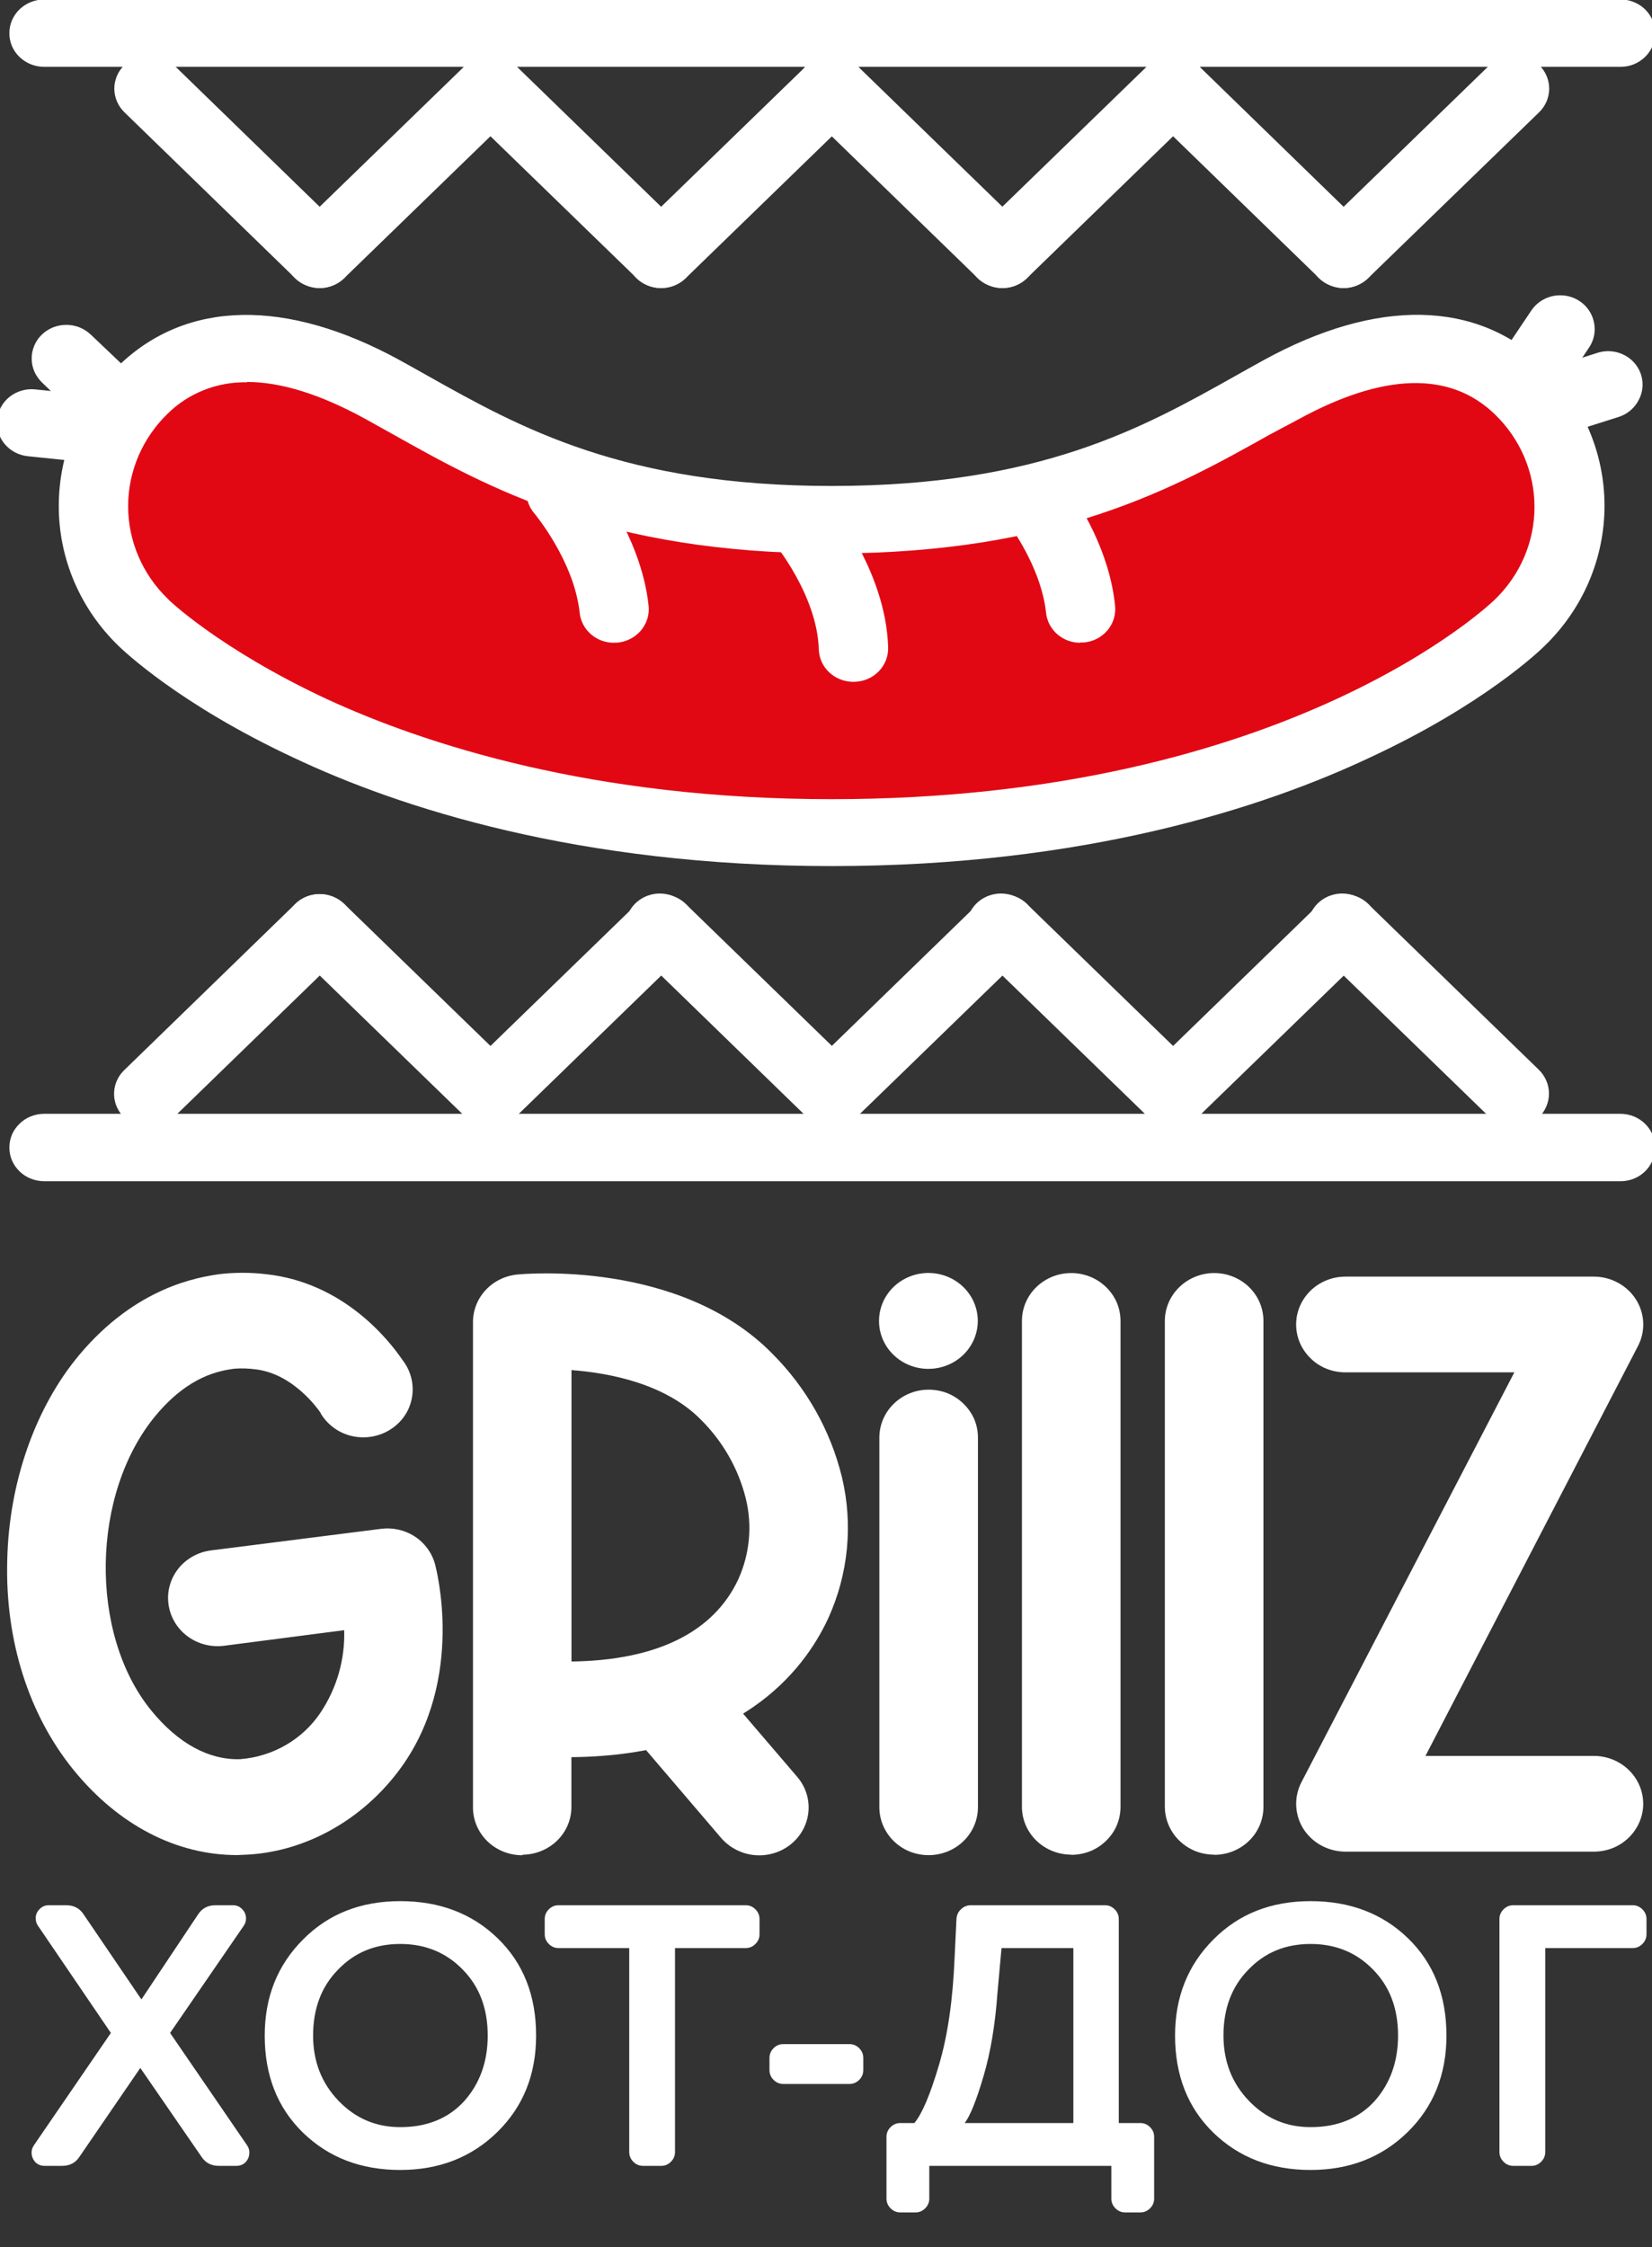 <?xml version="1.0" encoding="UTF-8"?> <svg xmlns="http://www.w3.org/2000/svg" width="75" height="102" viewBox="0 0 75 102" fill="none"><rect x="0" y="0" width="75" height="102" fill="#333333" stroke="none"/> <g clip-path="url(#clip0_288_2703)"> <path d="M73.57 53.62H2C1.794 53.619 1.589 53.579 1.398 53.503C1.207 53.427 1.033 53.315 0.887 53.173C0.74 53.03 0.624 52.861 0.543 52.676C0.465 52.49 0.425 52.292 0.426 52.092C0.425 51.891 0.465 51.691 0.543 51.504C0.623 51.319 0.74 51.152 0.887 51.011C1.032 50.867 1.206 50.753 1.398 50.677C1.589 50.601 1.794 50.561 2 50.56H73.57C73.777 50.561 73.981 50.601 74.172 50.677C74.557 50.834 74.863 51.13 75.023 51.504C75.104 51.69 75.145 51.89 75.144 52.092C75.145 52.293 75.104 52.491 75.023 52.676C74.906 52.956 74.705 53.196 74.446 53.364C74.187 53.532 73.882 53.621 73.57 53.62Z" fill="white"></path> <path d="M6.77 51.17C6.456 51.176 6.148 51.09 5.885 50.923C5.623 50.756 5.418 50.516 5.298 50.234C5.177 49.953 5.148 49.642 5.212 49.344C5.276 49.045 5.431 48.773 5.657 48.561L13.403 41.037C13.623 40.822 13.904 40.675 14.21 40.616C14.517 40.557 14.834 40.589 15.122 40.707C15.507 40.863 15.813 41.16 15.974 41.534C16.053 41.719 16.094 41.917 16.095 42.118C16.094 42.32 16.053 42.519 15.974 42.706C15.894 42.892 15.777 43.061 15.63 43.203L7.884 50.723C7.738 50.865 7.564 50.978 7.373 51.055C7.182 51.132 6.977 51.171 6.77 51.17Z" fill="white"></path> <path d="M22.267 51.17C22.06 51.171 21.855 51.132 21.664 51.055C21.473 50.978 21.299 50.865 21.153 50.723L13.403 43.203C13.258 43.06 13.143 42.891 13.063 42.706C12.983 42.52 12.941 42.32 12.942 42.118C12.941 41.917 12.983 41.719 13.063 41.534C13.141 41.347 13.257 41.178 13.403 41.035C13.549 40.892 13.723 40.779 13.914 40.702C14.106 40.625 14.311 40.586 14.519 40.587C14.726 40.588 14.931 40.629 15.122 40.707C15.312 40.784 15.484 40.896 15.63 41.037L23.38 48.561C23.526 48.703 23.641 48.872 23.72 49.058C23.799 49.243 23.84 49.441 23.84 49.642C23.84 49.843 23.799 50.041 23.72 50.226C23.641 50.412 23.526 50.581 23.38 50.723C23.233 50.865 23.059 50.978 22.868 51.057C22.677 51.132 22.473 51.171 22.267 51.17Z" fill="white"></path> <path d="M22.266 51.17C22.059 51.173 21.853 51.134 21.662 51.057C21.471 50.98 21.297 50.867 21.153 50.723C21.005 50.582 20.888 50.413 20.808 50.228C20.728 50.042 20.686 49.843 20.686 49.642C20.686 49.441 20.728 49.242 20.808 49.056C20.888 48.871 21.005 48.702 21.153 48.561L28.907 41.037C29.126 40.822 29.407 40.675 29.714 40.616C30.02 40.557 30.338 40.589 30.625 40.707C31.01 40.863 31.316 41.16 31.477 41.534C31.556 41.719 31.597 41.917 31.598 42.118C31.597 42.32 31.556 42.519 31.477 42.706C31.397 42.892 31.281 43.061 31.133 43.203L23.387 50.723C23.24 50.865 23.066 50.978 22.875 51.057C22.682 51.133 22.475 51.172 22.266 51.17Z" fill="white"></path> <path d="M37.762 51.17C37.555 51.171 37.35 51.132 37.159 51.055C36.968 50.978 36.794 50.865 36.649 50.723L28.907 43.203C28.628 42.958 28.45 42.625 28.404 42.264C28.357 41.902 28.447 41.537 28.655 41.234C28.864 40.931 29.178 40.711 29.539 40.615C29.901 40.518 30.287 40.551 30.625 40.707C30.815 40.784 30.988 40.896 31.133 41.037L38.883 48.561C39.029 48.703 39.145 48.872 39.223 49.058C39.302 49.243 39.343 49.441 39.343 49.642C39.343 49.843 39.302 50.041 39.223 50.226C39.145 50.412 39.029 50.582 38.883 50.724C38.737 50.867 38.563 50.98 38.371 51.057C38.18 51.132 37.976 51.171 37.77 51.17H37.762Z" fill="white"></path> <path d="M37.763 51.17C37.556 51.173 37.35 51.134 37.159 51.057C36.968 50.98 36.794 50.867 36.65 50.723C36.502 50.582 36.385 50.413 36.305 50.228C36.225 50.042 36.184 49.843 36.184 49.642C36.184 49.441 36.225 49.242 36.305 49.056C36.385 48.871 36.502 48.702 36.65 48.561L44.396 41.037C44.542 40.895 44.716 40.782 44.907 40.705C45.099 40.628 45.304 40.589 45.511 40.589C45.718 40.589 45.923 40.628 46.115 40.705C46.306 40.782 46.48 40.895 46.626 41.037C46.773 41.179 46.889 41.348 46.968 41.534C47.047 41.72 47.088 41.919 47.088 42.12C47.088 42.321 47.047 42.52 46.968 42.706C46.889 42.892 46.773 43.06 46.626 43.203L38.876 50.723C38.73 50.865 38.557 50.978 38.366 51.055C38.175 51.132 37.97 51.171 37.763 51.17Z" fill="white"></path> <path d="M53.258 51.17C53.051 51.173 52.846 51.134 52.654 51.057C52.463 50.98 52.29 50.867 52.145 50.723L44.395 43.203C44.117 42.958 43.938 42.625 43.892 42.264C43.846 41.902 43.935 41.537 44.144 41.234C44.352 40.931 44.666 40.711 45.028 40.615C45.389 40.518 45.775 40.551 46.114 40.707C46.304 40.784 46.476 40.896 46.621 41.037L54.371 48.561C54.597 48.773 54.753 49.045 54.817 49.344C54.881 49.642 54.851 49.953 54.731 50.234C54.611 50.516 54.406 50.756 54.143 50.923C53.88 51.09 53.572 51.176 53.258 51.17Z" fill="white"></path> <path d="M53.259 51.17C52.945 51.176 52.636 51.09 52.374 50.923C52.111 50.756 51.906 50.516 51.786 50.234C51.666 49.953 51.636 49.642 51.7 49.344C51.764 49.045 51.919 48.773 52.145 48.561L59.892 41.037C60.187 40.75 60.589 40.589 61.007 40.589C61.425 40.589 61.826 40.75 62.122 41.037C62.418 41.324 62.584 41.714 62.584 42.12C62.584 42.526 62.418 42.915 62.122 43.203L54.372 50.723C54.226 50.865 54.053 50.978 53.862 51.055C53.67 51.132 53.466 51.171 53.259 51.17Z" fill="white"></path> <path d="M68.749 51.17C68.542 51.173 68.337 51.134 68.145 51.057C67.954 50.98 67.781 50.867 67.636 50.723L59.886 43.203C59.608 42.958 59.429 42.625 59.383 42.264C59.337 41.902 59.426 41.537 59.635 41.234C59.843 40.931 60.157 40.711 60.519 40.615C60.88 40.518 61.266 40.551 61.605 40.707C61.795 40.784 61.967 40.896 62.113 41.037L69.863 48.561C70.009 48.703 70.124 48.872 70.202 49.058C70.282 49.243 70.323 49.441 70.323 49.642C70.323 49.843 70.282 50.041 70.202 50.226C70.124 50.412 70.009 50.582 69.863 50.724C69.716 50.867 69.542 50.98 69.351 51.057C69.16 51.132 68.956 51.171 68.749 51.17Z" fill="white"></path> <path d="M69.016 28.257C70.456 26.856 71.266 24.957 71.266 22.978C71.266 20.998 70.456 19.1 69.016 17.699C66.012 14.783 61.836 15.67 58.141 17.699C53.57 20.206 48.613 23.607 37.762 23.607C26.91 23.607 21.941 20.194 17.371 17.699C13.672 15.674 9.5 14.79 6.496 17.699C5.055 19.1 4.246 20.998 4.246 22.978C4.246 24.957 5.055 26.856 6.496 28.257C6.496 28.257 16.059 37.787 37.746 37.787C59.434 37.787 69.016 28.257 69.016 28.257Z" fill="#E10814"></path> <path d="M37.755 39.315C26.251 39.315 18.11 36.661 13.31 34.385C8.126 31.962 5.583 29.516 5.38 29.319C4.517 28.485 3.834 27.494 3.368 26.402C2.903 25.311 2.665 24.14 2.669 22.959C2.669 21.777 2.908 20.608 3.372 19.515C3.837 18.424 4.521 17.432 5.384 16.599C8.462 13.615 12.993 13.527 18.145 16.349C18.567 16.58 18.993 16.819 19.423 17.062C23.595 19.405 28.321 22.06 37.763 22.06C47.204 22.06 51.915 19.405 56.083 17.066C56.517 16.823 56.942 16.58 57.368 16.349C62.52 13.52 67.052 13.611 70.13 16.599C70.99 17.434 71.673 18.425 72.139 19.516C72.604 20.607 72.844 21.776 72.844 22.957C72.844 24.138 72.604 25.307 72.139 26.398C71.673 27.489 70.99 28.48 70.13 29.315C69.923 29.52 67.395 31.97 62.204 34.382C57.423 36.642 49.267 39.315 37.755 39.315ZM11.22 17.354C10.55 17.34 9.884 17.459 9.263 17.704C8.642 17.949 8.08 18.315 7.61 18.78C7.042 19.331 6.591 19.985 6.283 20.705C5.975 21.426 5.817 22.198 5.817 22.978C5.817 23.758 5.975 24.53 6.283 25.25C6.591 25.971 7.042 26.625 7.61 27.176C7.61 27.199 9.954 29.451 14.821 31.727C19.31 33.797 26.931 36.278 37.743 36.278C58.544 36.278 67.782 27.301 67.872 27.21C68.441 26.659 68.892 26.005 69.2 25.285C69.507 24.564 69.666 23.792 69.666 23.012C69.666 22.232 69.507 21.46 69.2 20.74C68.892 20.019 68.441 19.365 67.872 18.814C65.829 16.831 62.794 16.918 58.888 19.068L57.661 19.72C53.364 22.125 48.044 25.124 37.763 25.124C27.482 25.124 22.138 22.125 17.841 19.716L16.591 19.019C14.549 17.899 12.756 17.339 11.212 17.339L11.22 17.354Z" fill="white"></path> <path d="M69.195 18.89C68.89 18.89 68.591 18.803 68.336 18.64C68.162 18.53 68.013 18.388 67.896 18.222C67.78 18.056 67.698 17.869 67.656 17.672C67.574 17.279 67.655 16.87 67.883 16.535L69.508 14.115C69.675 13.857 69.919 13.653 70.207 13.531C70.495 13.409 70.814 13.374 71.123 13.431C71.432 13.488 71.716 13.634 71.938 13.85C72.16 14.066 72.309 14.342 72.367 14.642C72.45 15.036 72.368 15.445 72.141 15.78L70.516 18.203C70.372 18.416 70.176 18.59 69.945 18.712C69.715 18.832 69.457 18.895 69.195 18.894V18.89Z" fill="white"></path> <path d="M70.173 19.902C69.841 19.903 69.516 19.801 69.248 19.61C68.94 19.401 68.721 19.091 68.63 18.737C68.539 18.383 68.582 18.009 68.751 17.684C68.845 17.505 68.975 17.345 69.132 17.215C69.29 17.085 69.472 16.986 69.669 16.925L72.494 16.026C72.791 15.926 73.112 15.914 73.416 15.993C73.72 16.073 73.992 16.239 74.197 16.471C74.401 16.703 74.529 16.99 74.563 17.293C74.597 17.597 74.536 17.904 74.388 18.173C74.295 18.352 74.166 18.511 74.009 18.641C73.852 18.771 73.671 18.87 73.474 18.931L70.646 19.826C70.494 19.876 70.334 19.902 70.173 19.902Z" fill="white"></path> <path d="M5.121 19.826C4.917 19.831 4.713 19.795 4.523 19.72C4.333 19.645 4.159 19.534 4.012 19.394L1.902 17.358C1.757 17.215 1.641 17.048 1.559 16.865C1.48 16.678 1.438 16.479 1.438 16.277C1.437 16.077 1.477 15.878 1.555 15.693C1.633 15.506 1.748 15.337 1.895 15.194C2.041 15.052 2.215 14.939 2.406 14.862C2.793 14.708 3.227 14.708 3.613 14.862C3.804 14.94 3.977 15.052 4.125 15.192L6.25 17.213C6.544 17.5 6.71 17.886 6.715 18.291C6.716 18.492 6.675 18.692 6.595 18.878C6.515 19.064 6.398 19.233 6.25 19.375C6.105 19.519 5.931 19.633 5.738 19.709C5.546 19.786 5.341 19.826 5.133 19.826H5.121Z" fill="white"></path> <path d="M4.391 21.014C4.335 21.017 4.279 21.017 4.223 21.014L1.266 20.71C1.06 20.689 0.862 20.629 0.68 20.533C0.499 20.437 0.339 20.308 0.209 20.152C0.08 19.996 -0.017 19.817 -0.075 19.625C-0.134 19.433 -0.153 19.231 -0.131 19.032C-0.109 18.833 -0.047 18.64 0.052 18.464C0.15 18.288 0.284 18.132 0.444 18.006C0.605 17.881 0.789 17.787 0.987 17.73C1.185 17.673 1.392 17.655 1.598 17.676L4.555 17.983C4.76 18.003 4.959 18.062 5.141 18.158C5.322 18.253 5.483 18.382 5.613 18.537C5.742 18.693 5.839 18.872 5.898 19.064C5.971 19.292 5.987 19.534 5.945 19.769C5.904 20.004 5.805 20.227 5.658 20.418C5.511 20.61 5.32 20.765 5.1 20.871C4.879 20.977 4.637 21.031 4.391 21.029V21.014Z" fill="white"></path> <path d="M38.735 30.95C38.326 30.95 37.934 30.794 37.642 30.517C37.35 30.24 37.181 29.863 37.172 29.467C37.094 26.983 35.11 24.605 35.09 24.582C34.825 24.269 34.699 23.867 34.739 23.463C34.758 23.264 34.818 23.07 34.915 22.892C35.013 22.715 35.145 22.559 35.305 22.432C35.463 22.303 35.646 22.206 35.843 22.147C36.041 22.087 36.248 22.066 36.454 22.085C36.659 22.103 36.859 22.161 37.041 22.256C37.224 22.35 37.385 22.478 37.516 22.633C37.629 22.762 40.211 25.826 40.321 29.376C40.328 29.577 40.295 29.777 40.222 29.966C40.149 30.154 40.039 30.327 39.896 30.473C39.754 30.62 39.584 30.737 39.394 30.819C39.205 30.901 39 30.945 38.793 30.95H38.735Z" fill="white"></path> <path d="M49.051 29.178C48.662 29.18 48.286 29.041 47.997 28.788C47.708 28.534 47.527 28.186 47.489 27.809C47.294 25.993 46.169 24.294 45.696 23.638C45.507 23.392 45.4 23.096 45.388 22.789C45.376 22.482 45.46 22.179 45.63 21.92C45.799 21.66 46.045 21.457 46.336 21.337C46.627 21.216 46.949 21.184 47.259 21.245C47.462 21.278 47.657 21.35 47.833 21.457C48.008 21.563 48.159 21.703 48.278 21.867C49.059 22.913 50.372 25.033 50.622 27.483C50.645 27.683 50.627 27.886 50.569 28.079C50.511 28.272 50.414 28.452 50.283 28.608C50.153 28.765 49.991 28.894 49.809 28.99C49.626 29.085 49.426 29.144 49.219 29.163H49.051V29.178Z" fill="white"></path> <path d="M27.879 29.178C27.489 29.18 27.113 29.041 26.824 28.788C26.535 28.535 26.354 28.186 26.316 27.809C26.062 25.462 24.277 23.327 24.258 23.304C23.991 22.991 23.864 22.589 23.904 22.185C23.943 21.781 24.146 21.409 24.468 21.15C24.791 20.892 25.206 20.768 25.622 20.806C26.038 20.845 26.421 21.042 26.687 21.355C26.785 21.472 29.094 24.207 29.445 27.491C29.468 27.691 29.449 27.893 29.39 28.086C29.331 28.278 29.234 28.457 29.105 28.613C28.841 28.927 28.461 29.127 28.047 29.171H27.879V29.178Z" fill="white"></path> <path d="M73.57 3.034H2C1.689 3.033 1.385 2.943 1.126 2.776C0.867 2.609 0.664 2.371 0.543 2.093C0.465 1.907 0.425 1.707 0.426 1.506C0.425 1.305 0.465 1.107 0.543 0.922C0.624 0.736 0.74 0.567 0.887 0.425C1.033 0.283 1.207 0.171 1.398 0.095C1.589 0.018 1.794 -0.022 2 -0.023H73.57C73.882 -0.024 74.187 0.065 74.446 0.234C74.705 0.402 74.906 0.641 75.023 0.922C75.104 1.106 75.145 1.305 75.144 1.506C75.145 1.707 75.104 1.907 75.023 2.093C74.944 2.278 74.829 2.445 74.684 2.586C74.537 2.728 74.363 2.842 74.172 2.92C73.981 2.996 73.776 3.034 73.57 3.034Z" fill="white"></path> <path d="M14.52 13.076C14.312 13.077 14.106 13.037 13.914 12.959C13.723 12.882 13.55 12.77 13.403 12.629L5.657 5.105C5.509 4.963 5.392 4.795 5.312 4.61C5.232 4.424 5.19 4.225 5.19 4.024C5.19 3.823 5.232 3.623 5.312 3.438C5.392 3.252 5.509 3.084 5.657 2.943C5.803 2.801 5.977 2.689 6.168 2.613C6.359 2.536 6.563 2.496 6.77 2.496C6.976 2.496 7.181 2.536 7.371 2.613C7.563 2.689 7.737 2.801 7.883 2.943L15.625 10.467C15.771 10.609 15.887 10.778 15.965 10.964C16.045 11.149 16.086 11.347 16.086 11.548C16.086 11.748 16.045 11.947 15.965 12.132C15.887 12.318 15.771 12.486 15.625 12.629C15.478 12.77 15.305 12.882 15.114 12.959C14.926 13.036 14.724 13.076 14.52 13.076Z" fill="white"></path> <path d="M14.515 13.076C14.308 13.077 14.104 13.037 13.913 12.959C13.671 12.865 13.458 12.714 13.291 12.52C13.124 12.325 13.011 12.094 12.96 11.846C12.909 11.598 12.923 11.341 13 11.1C13.077 10.858 13.215 10.64 13.402 10.463L21.152 2.943C21.298 2.801 21.472 2.689 21.663 2.613C21.854 2.536 22.058 2.496 22.265 2.496C22.471 2.496 22.676 2.536 22.866 2.613C23.058 2.689 23.231 2.802 23.378 2.943C23.524 3.085 23.64 3.254 23.718 3.44C23.798 3.625 23.838 3.823 23.838 4.024C23.838 4.224 23.798 4.423 23.718 4.608C23.64 4.794 23.524 4.962 23.378 5.105L15.624 12.629C15.477 12.77 15.303 12.882 15.113 12.959C14.921 13.037 14.715 13.077 14.507 13.076H14.515Z" fill="white"></path> <path d="M30.016 13.076C29.808 13.077 29.602 13.037 29.41 12.959C29.222 12.881 29.051 12.769 28.907 12.629L21.153 5.105C20.967 4.928 20.83 4.709 20.753 4.468C20.677 4.227 20.663 3.972 20.714 3.724C20.765 3.477 20.878 3.246 21.044 3.052C21.21 2.858 21.423 2.707 21.664 2.613C21.855 2.536 22.059 2.496 22.266 2.496C22.473 2.496 22.677 2.536 22.868 2.613C23.059 2.689 23.233 2.801 23.379 2.943L31.129 10.467C31.277 10.608 31.394 10.776 31.474 10.962C31.554 11.148 31.595 11.347 31.595 11.548C31.595 11.749 31.554 11.948 31.474 12.134C31.394 12.319 31.277 12.487 31.129 12.629C30.982 12.77 30.808 12.882 30.618 12.959C30.427 13.037 30.223 13.077 30.016 13.076Z" fill="white"></path> <path d="M30.015 13.076C29.807 13.077 29.601 13.037 29.41 12.959C29.169 12.864 28.955 12.713 28.79 12.518C28.624 12.323 28.511 12.091 28.461 11.844C28.411 11.596 28.425 11.34 28.503 11.098C28.581 10.857 28.719 10.639 28.906 10.463L36.656 2.943C36.802 2.801 36.976 2.689 37.168 2.613C37.358 2.536 37.563 2.496 37.769 2.496C37.976 2.496 38.18 2.536 38.371 2.613C38.563 2.689 38.737 2.801 38.884 2.943C39.031 3.085 39.147 3.254 39.226 3.44C39.346 3.719 39.378 4.027 39.317 4.323C39.255 4.62 39.104 4.892 38.882 5.105L31.128 12.629C30.981 12.77 30.808 12.882 30.617 12.959C30.427 13.037 30.222 13.077 30.015 13.076Z" fill="white"></path> <path d="M45.507 13.076C45.3 13.077 45.096 13.037 44.906 12.959C44.715 12.882 44.541 12.77 44.394 12.629L36.648 5.105C36.462 4.928 36.325 4.709 36.248 4.468C36.172 4.227 36.158 3.972 36.209 3.724C36.26 3.477 36.373 3.246 36.539 3.052C36.705 2.858 36.918 2.707 37.16 2.613C37.35 2.536 37.555 2.496 37.761 2.496C37.968 2.496 38.172 2.536 38.363 2.613C38.554 2.689 38.728 2.801 38.874 2.943L46.624 10.467C46.77 10.609 46.886 10.778 46.964 10.964C47.044 11.149 47.085 11.347 47.085 11.548C47.085 11.748 47.044 11.947 46.964 12.132C46.886 12.318 46.77 12.486 46.624 12.629C46.477 12.77 46.303 12.882 46.113 12.959C45.921 13.037 45.715 13.077 45.507 13.076Z" fill="white"></path> <path d="M45.507 13.076C45.3 13.077 45.096 13.037 44.906 12.959C44.664 12.865 44.45 12.714 44.283 12.52C44.117 12.325 44.003 12.094 43.952 11.846C43.901 11.598 43.915 11.341 43.992 11.1C44.069 10.858 44.207 10.64 44.394 10.463L52.144 2.943C52.29 2.801 52.464 2.689 52.656 2.613C52.846 2.536 53.051 2.496 53.257 2.496C53.464 2.496 53.668 2.536 53.859 2.613C54.05 2.689 54.224 2.802 54.37 2.943C54.516 3.085 54.632 3.254 54.71 3.44C54.79 3.625 54.831 3.823 54.831 4.024C54.831 4.224 54.79 4.423 54.71 4.608C54.632 4.794 54.516 4.962 54.37 5.105L46.62 12.629C46.475 12.771 46.301 12.884 46.11 12.961C45.919 13.037 45.714 13.077 45.507 13.076Z" fill="white"></path> <path d="M61.008 13.076C60.8 13.077 60.594 13.037 60.403 12.959C60.212 12.882 60.038 12.77 59.891 12.629L52.145 5.105C51.959 4.928 51.822 4.709 51.745 4.468C51.669 4.227 51.655 3.972 51.706 3.724C51.757 3.477 51.87 3.246 52.036 3.052C52.202 2.858 52.416 2.707 52.657 2.613C52.847 2.536 53.052 2.496 53.258 2.496C53.465 2.496 53.669 2.536 53.86 2.613C54.051 2.689 54.225 2.801 54.371 2.943L62.11 10.467C62.257 10.608 62.375 10.776 62.455 10.962C62.535 11.148 62.576 11.347 62.576 11.548C62.576 11.749 62.535 11.948 62.455 12.134C62.375 12.319 62.257 12.487 62.11 12.629C61.963 12.77 61.789 12.882 61.598 12.959C61.411 13.035 61.211 13.075 61.008 13.076Z" fill="white"></path> <path d="M61.007 13.076C60.799 13.077 60.593 13.037 60.402 12.959C60.16 12.865 59.946 12.714 59.779 12.52C59.613 12.325 59.499 12.094 59.448 11.846C59.397 11.598 59.411 11.341 59.488 11.1C59.565 10.858 59.703 10.64 59.89 10.463L67.64 2.943C67.786 2.801 67.96 2.689 68.152 2.613C68.342 2.536 68.547 2.496 68.753 2.496C68.96 2.496 69.164 2.536 69.355 2.613C69.546 2.689 69.72 2.801 69.867 2.943C70.014 3.084 70.131 3.252 70.211 3.438C70.291 3.623 70.333 3.823 70.333 4.024C70.333 4.225 70.291 4.424 70.211 4.61C70.131 4.795 70.014 4.963 69.867 5.105L62.109 12.629C61.962 12.77 61.788 12.882 61.597 12.959C61.407 13.037 61.202 13.077 60.995 13.076H61.007Z" fill="white"></path> <path d="M10.774 84.21C8.008 84.21 5.383 82.848 3.352 80.36C1.321 77.872 0.227 74.486 0.329 70.822C0.407 67.288 1.602 63.89 3.602 61.501C6.204 58.399 9.016 57.981 9.942 57.841C10.653 57.756 11.372 57.756 12.083 57.841C15.598 58.22 17.657 60.833 18.262 61.721C18.505 62.027 18.661 62.39 18.715 62.773C18.768 63.157 18.717 63.547 18.567 63.905C18.455 64.17 18.289 64.41 18.079 64.611C17.731 64.948 17.278 65.165 16.79 65.228C16.302 65.291 15.806 65.197 15.38 64.959C15.042 64.768 14.761 64.495 14.563 64.167V64.148C14.438 63.962 13.309 62.35 11.583 62.157C11.268 62.116 10.95 62.107 10.633 62.13C9.973 62.229 8.598 62.434 7.087 64.235C4.126 67.77 4.024 74.167 6.872 77.653C8.083 79.135 9.477 79.901 10.903 79.856C11.637 79.799 12.348 79.578 12.98 79.212C13.613 78.846 14.15 78.343 14.551 77.743C15.293 76.631 15.667 75.325 15.626 74L10.157 74.71C9.864 74.745 9.567 74.724 9.282 74.648C8.997 74.572 8.731 74.442 8.498 74.266C8.265 74.09 8.07 73.871 7.925 73.622C7.779 73.373 7.685 73.098 7.649 72.813C7.61 72.531 7.63 72.243 7.708 71.968C7.862 71.412 8.237 70.939 8.751 70.652C9.006 70.509 9.287 70.417 9.579 70.379L17.297 69.4C17.836 69.331 18.382 69.455 18.833 69.749C19.284 70.043 19.609 70.487 19.747 70.997C19.805 71.206 21.122 76.181 18.223 80.216C16.489 82.624 13.801 84.115 11.024 84.198L10.774 84.21Z" fill="white"></path> <path d="M23.711 84.217C23.417 84.218 23.126 84.162 22.854 84.053C22.582 83.944 22.335 83.784 22.127 83.582C21.919 83.38 21.754 83.14 21.642 82.876C21.53 82.612 21.472 82.329 21.473 82.044V60.018C21.472 59.481 21.676 58.962 22.046 58.563C22.416 58.163 22.926 57.912 23.477 57.856C23.777 57.826 30.848 57.174 35.051 61.436C36.612 62.996 37.708 64.937 38.223 67.053C38.737 69.201 38.517 71.453 37.598 73.469C36.477 75.885 33.508 79.689 25.941 79.765V82.04C25.938 82.609 25.704 83.155 25.289 83.557C24.873 83.958 24.313 84.187 23.727 84.194L23.711 84.217ZM25.945 62.195V75.422C29.797 75.373 32.398 74.099 33.52 71.687C34.04 70.534 34.159 69.248 33.859 68.024C33.524 66.674 32.82 65.437 31.82 64.444C30.215 62.817 27.703 62.328 25.961 62.195H25.945Z" fill="white"></path> <path d="M34.473 84.221C34.145 84.222 33.82 84.152 33.524 84.016C33.222 83.88 32.956 83.682 32.742 83.436L28.817 78.843C28.437 78.4 28.254 77.829 28.308 77.255C28.362 76.681 28.649 76.151 29.106 75.783C29.562 75.414 30.15 75.237 30.742 75.289C31.333 75.342 31.878 75.62 32.258 76.063L36.195 80.66C36.467 80.977 36.64 81.363 36.694 81.773C36.747 82.182 36.68 82.598 36.499 82.972C36.319 83.345 36.032 83.661 35.673 83.882C35.314 84.103 34.898 84.221 34.473 84.221Z" fill="white"></path> <path d="M42.145 62.138C42.589 62.139 43.023 62.011 43.393 61.773C43.762 61.534 44.05 61.194 44.22 60.796C44.39 60.398 44.435 59.96 44.349 59.537C44.262 59.115 44.049 58.727 43.735 58.422C43.421 58.117 43.021 57.91 42.586 57.826C42.151 57.742 41.699 57.785 41.29 57.951C40.88 58.116 40.53 58.395 40.283 58.754C40.037 59.113 39.907 59.534 39.907 59.965C39.907 60.541 40.143 61.094 40.563 61.501C40.983 61.909 41.552 62.138 42.145 62.138Z" fill="white"></path> <path d="M42.16 84.213C41.867 84.213 41.576 84.157 41.305 84.05C41.032 83.941 40.785 83.78 40.578 83.576C40.164 83.173 39.929 82.628 39.922 82.059V65.255C39.923 64.679 40.159 64.127 40.579 63.72C40.998 63.312 41.567 63.083 42.16 63.082C42.455 63.083 42.746 63.138 43.02 63.245C43.564 63.471 43.998 63.892 44.23 64.421C44.341 64.686 44.398 64.969 44.398 65.255V82.04C44.397 82.616 44.161 83.168 43.742 83.576C43.322 83.983 42.754 84.212 42.16 84.213Z" fill="white"></path> <path d="M48.633 84.19C48.039 84.189 47.471 83.96 47.051 83.553C46.632 83.146 46.396 82.593 46.395 82.017V59.961C46.395 59.603 46.486 59.251 46.659 58.936C46.833 58.621 47.084 58.352 47.391 58.154C47.697 57.955 48.049 57.833 48.416 57.799C48.782 57.764 49.152 57.818 49.492 57.955C50.039 58.178 50.474 58.6 50.703 59.13C50.813 59.394 50.87 59.676 50.871 59.961V82.025C50.87 82.31 50.813 82.592 50.703 82.856C50.591 83.12 50.425 83.36 50.215 83.561C50.009 83.764 49.763 83.925 49.492 84.035C49.219 84.142 48.927 84.198 48.633 84.198V84.19Z" fill="white"></path> <path d="M55.121 84.191C54.828 84.19 54.538 84.134 54.266 84.028C53.857 83.861 53.508 83.582 53.262 83.225C53.017 82.867 52.885 82.447 52.883 82.017V59.961C52.885 59.385 53.121 58.834 53.541 58.427C53.96 58.02 54.528 57.79 55.121 57.788C55.415 57.788 55.706 57.843 55.978 57.953C56.25 58.062 56.497 58.222 56.705 58.423C56.913 58.625 57.078 58.865 57.19 59.129C57.302 59.393 57.36 59.676 57.359 59.961V82.025C57.36 82.311 57.302 82.593 57.19 82.857C57.078 83.121 56.913 83.361 56.705 83.563C56.497 83.765 56.25 83.925 55.978 84.034C55.706 84.143 55.415 84.199 55.121 84.198V84.191Z" fill="white"></path> <path d="M72.363 84.054H61.082C60.7 84.053 60.325 83.957 59.991 83.777C59.658 83.597 59.377 83.337 59.175 83.022C58.977 82.706 58.864 82.346 58.847 81.976C58.831 81.606 58.911 81.238 59.082 80.906L68.75 62.297H61.082C60.788 62.296 60.498 62.241 60.226 62.134C59.954 62.025 59.706 61.864 59.5 61.66C59.293 61.459 59.129 61.221 59.015 60.959C58.874 60.628 58.819 60.269 58.854 59.913C58.89 59.557 59.016 59.216 59.22 58.918C59.424 58.621 59.701 58.377 60.026 58.208C60.351 58.039 60.713 57.951 61.082 57.951H72.363C72.745 57.951 73.12 58.046 73.453 58.228C73.958 58.5 74.335 58.951 74.504 59.487C74.674 60.023 74.623 60.602 74.363 61.103L64.715 79.708H72.363C72.956 79.709 73.525 79.938 73.945 80.346C74.364 80.753 74.6 81.305 74.601 81.881C74.601 82.166 74.543 82.448 74.429 82.712C74.202 83.244 73.767 83.668 73.218 83.891C72.947 83.998 72.656 84.053 72.363 84.054Z" fill="white"></path> <path d="M3.801 86.908L6.42 90.762L8.989 86.908C9.17 86.627 9.434 86.486 9.784 86.486H10.578C10.747 86.486 10.888 86.548 11.001 86.672C11.113 86.784 11.169 86.925 11.169 87.094C11.169 87.207 11.136 87.314 11.068 87.415L7.722 92.283L11.22 97.387C11.288 97.489 11.322 97.596 11.322 97.708C11.322 97.877 11.265 98.024 11.153 98.148C11.04 98.26 10.899 98.317 10.73 98.317H9.936C9.586 98.317 9.322 98.176 9.141 97.894L6.37 93.872L3.615 97.894C3.434 98.176 3.17 98.317 2.82 98.317H2.026C1.857 98.317 1.716 98.26 1.603 98.148C1.491 98.024 1.434 97.877 1.434 97.708C1.434 97.596 1.468 97.489 1.536 97.387L5.034 92.283L1.722 87.415C1.654 87.314 1.62 87.201 1.62 87.077C1.62 86.92 1.677 86.784 1.789 86.672C1.902 86.548 2.043 86.486 2.212 86.486H3.006C3.355 86.486 3.62 86.627 3.801 86.908ZM12.018 92.401C12.018 90.655 12.598 89.201 13.759 88.041C14.908 86.88 16.379 86.3 18.17 86.3C19.962 86.3 21.438 86.863 22.598 87.99C23.759 89.117 24.339 90.587 24.339 92.401C24.339 94.17 23.753 95.629 22.581 96.779C21.41 97.928 19.939 98.503 18.17 98.503C16.39 98.503 14.92 97.939 13.759 96.813C12.598 95.686 12.018 94.215 12.018 92.401ZM14.215 92.401C14.215 93.573 14.598 94.559 15.365 95.359C16.131 96.159 17.066 96.559 18.17 96.559C19.387 96.559 20.356 96.165 21.077 95.376C21.787 94.576 22.142 93.584 22.142 92.401C22.142 91.173 21.765 90.176 21.01 89.41C20.255 88.632 19.308 88.244 18.17 88.244C17.032 88.244 16.091 88.632 15.348 89.41C14.593 90.176 14.215 91.173 14.215 92.401ZM30.02 98.317H29.192C29.023 98.317 28.876 98.255 28.752 98.131C28.628 98.007 28.567 97.861 28.567 97.692V88.43H25.355C25.186 88.43 25.04 88.368 24.916 88.244C24.792 88.12 24.73 87.973 24.73 87.804V87.111C24.73 86.942 24.792 86.796 24.916 86.672C25.04 86.548 25.186 86.486 25.355 86.486H33.857C34.026 86.486 34.172 86.548 34.296 86.672C34.42 86.796 34.482 86.942 34.482 87.111V87.804C34.482 87.973 34.42 88.12 34.296 88.244C34.172 88.368 34.026 88.43 33.857 88.43H30.645V97.692C30.645 97.861 30.583 98.007 30.459 98.131C30.335 98.255 30.189 98.317 30.02 98.317ZM39.193 93.415V93.973C39.193 94.142 39.131 94.289 39.008 94.413C38.883 94.537 38.737 94.599 38.568 94.599H35.56C35.391 94.599 35.244 94.537 35.12 94.413C34.996 94.289 34.934 94.142 34.934 93.973V93.415C34.934 93.246 34.996 93.1 35.12 92.976C35.244 92.852 35.391 92.79 35.56 92.79H38.568C38.737 92.79 38.883 92.852 39.008 92.976C39.131 93.1 39.193 93.246 39.193 93.415ZM44.082 86.486H50.167C50.336 86.486 50.482 86.548 50.606 86.672C50.73 86.796 50.792 86.942 50.792 87.111V96.373H51.772C51.941 96.373 52.088 96.435 52.212 96.559C52.336 96.683 52.398 96.829 52.398 96.999V99.804C52.398 99.973 52.336 100.12 52.212 100.244C52.088 100.368 51.941 100.43 51.772 100.43H51.079C50.91 100.43 50.764 100.368 50.64 100.244C50.516 100.12 50.454 99.973 50.454 99.804V98.317H42.189V99.804C42.189 99.973 42.127 100.12 42.003 100.244C41.879 100.368 41.733 100.43 41.564 100.43H40.871C40.702 100.43 40.556 100.368 40.431 100.244C40.308 100.12 40.246 99.973 40.246 99.804V96.999C40.246 96.829 40.308 96.683 40.431 96.559C40.556 96.435 40.702 96.373 40.871 96.373H41.513C41.862 95.956 42.234 95.077 42.629 93.737C43.023 92.418 43.26 90.79 43.339 88.852L43.423 87.111C43.434 86.931 43.502 86.784 43.626 86.672C43.75 86.548 43.902 86.486 44.082 86.486ZM43.795 96.373H48.73V88.43H45.468L45.282 90.492C45.181 91.911 44.972 93.156 44.657 94.227C44.33 95.342 44.043 96.058 43.795 96.373ZM53.347 92.401C53.347 90.655 53.928 89.201 55.088 88.041C56.237 86.88 57.708 86.3 59.499 86.3C61.291 86.3 62.767 86.863 63.928 87.99C65.088 89.117 65.668 90.587 65.668 92.401C65.668 94.17 65.083 95.629 63.911 96.779C62.739 97.928 61.269 98.503 59.499 98.503C57.719 98.503 56.249 97.939 55.088 96.813C53.928 95.686 53.347 94.215 53.347 92.401ZM55.545 92.401C55.545 93.573 55.928 94.559 56.694 95.359C57.46 96.159 58.395 96.559 59.499 96.559C60.716 96.559 61.685 96.165 62.407 95.376C63.116 94.576 63.471 93.584 63.471 92.401C63.471 91.173 63.094 90.176 62.339 89.41C61.584 88.632 60.638 88.244 59.499 88.244C58.361 88.244 57.421 88.632 56.677 89.41C55.922 90.176 55.545 91.173 55.545 92.401ZM74.125 88.43H70.153V97.692C70.153 97.861 70.091 98.007 69.967 98.131C69.843 98.255 69.697 98.317 69.528 98.317H68.7C68.531 98.317 68.384 98.255 68.26 98.131C68.136 98.007 68.074 97.861 68.074 97.692V87.111C68.074 86.942 68.136 86.796 68.26 86.672C68.384 86.548 68.531 86.486 68.7 86.486H74.125C74.294 86.486 74.44 86.548 74.564 86.672C74.688 86.796 74.75 86.942 74.75 87.111V87.804C74.75 87.973 74.688 88.12 74.564 88.244C74.44 88.368 74.294 88.43 74.125 88.43Z" fill="white"></path> </g> <defs> <clipPath id="clip0_288_2703"> <rect width="75" height="102" fill="white"></rect> </clipPath> </defs> </svg> 